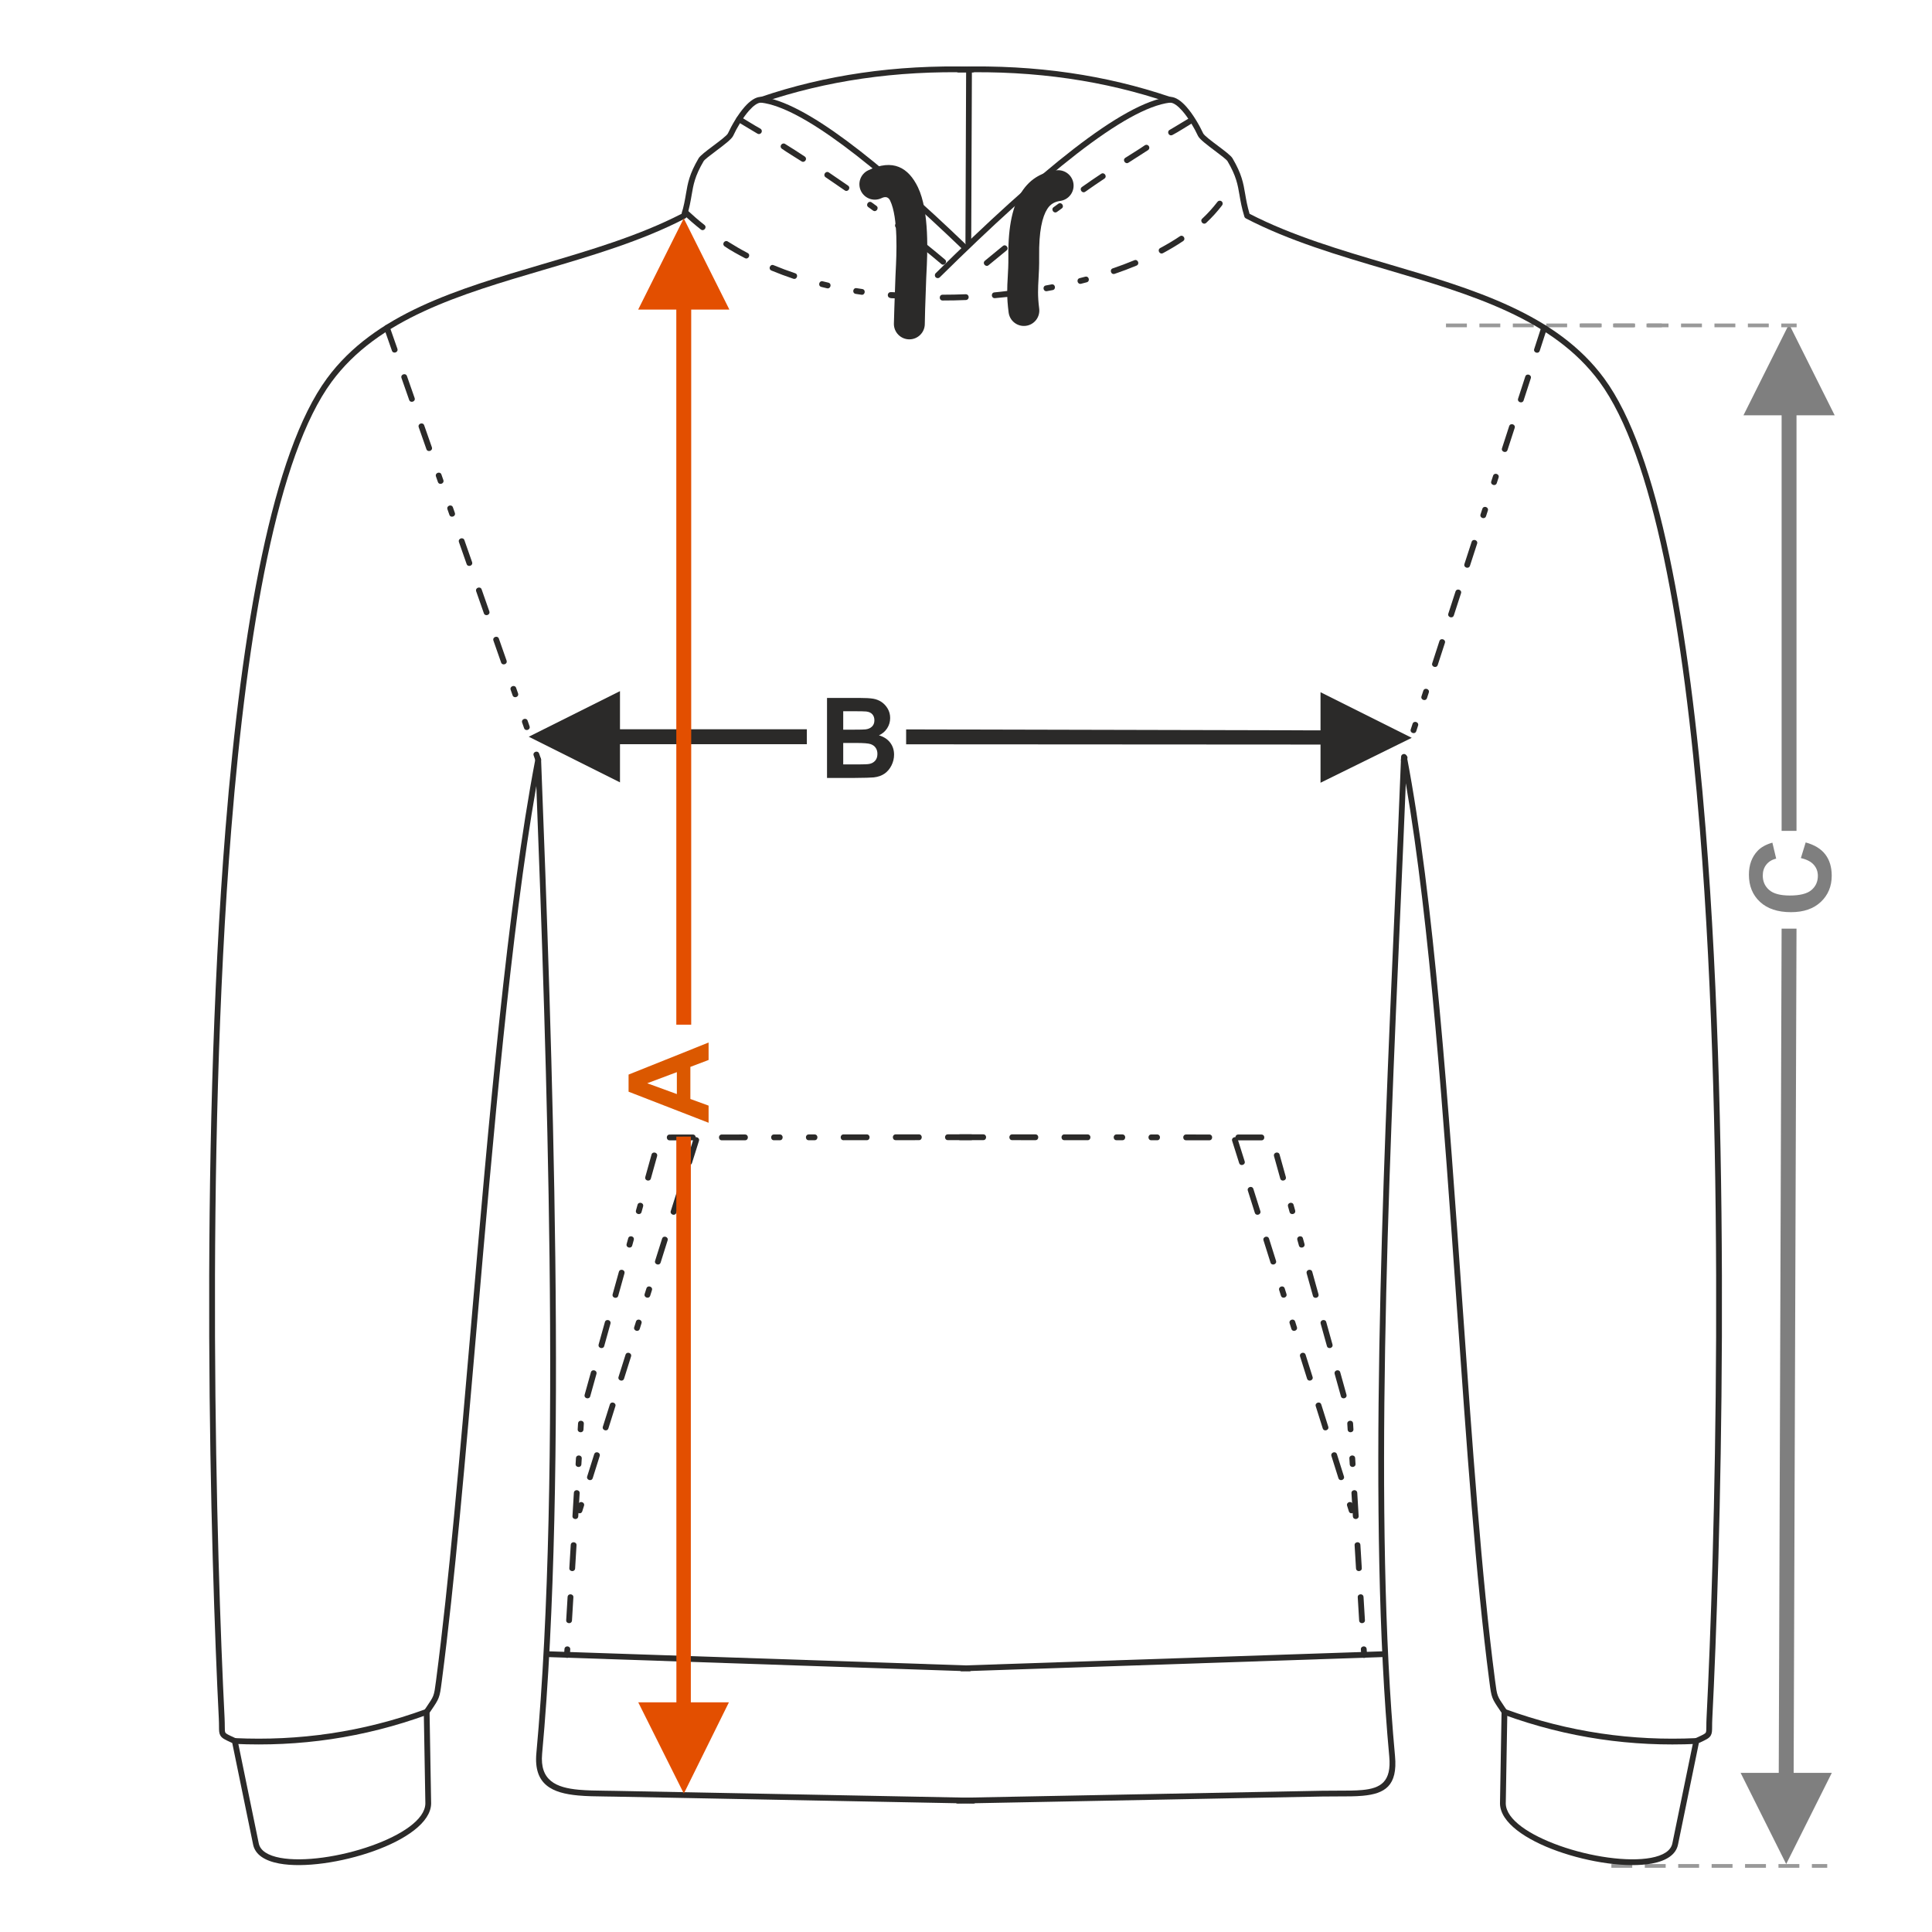 <?xml version="1.0" encoding="UTF-8"?>
<!DOCTYPE svg PUBLIC "-//W3C//DTD SVG 1.1//EN" "http://www.w3.org/Graphics/SVG/1.1/DTD/svg11.dtd">
<!-- Creator: CorelDRAW 2017 -->
<svg xmlns="http://www.w3.org/2000/svg" xml:space="preserve" width="1000px" height="1000px" version="1.1" style="shape-rendering:geometricPrecision; text-rendering:geometricPrecision; image-rendering:optimizeQuality; fill-rule:evenodd; clip-rule:evenodd"
viewBox="0 0 1000 1000"
 xmlns:xlink="http://www.w3.org/1999/xlink">
 <defs>
  <style type="text/css">
   <![CDATA[
    .fil1 {fill:none}
    .fil4 {fill:#2B2A29;fill-rule:nonzero}
    .fil0 {fill:#2B2A29;fill-rule:nonzero}
    .fil2 {fill:#7F7F7F;fill-rule:nonzero}
    .fil3 {fill:#999999;fill-rule:nonzero}
    .fil5 {fill:#DB5800;fill-rule:nonzero}
    .fil6 {fill:#E34F00;fill-rule:nonzero}
   ]]>
  </style>
 </defs>
 <g id="Ebene_x0020_1">
  <path class="fil0" d="M428.062 361.243l16.562 0c3.288,0 5.727,0.136 7.337,0.405 1.62,0.28 3.056,0.849 4.329,1.707 1.272,0.868 2.333,2.014 3.182,3.451 0.848,1.436 1.272,3.056 1.272,4.839 0,1.929 -0.52,3.712 -1.562,5.323 -1.041,1.619 -2.458,2.824 -4.242,3.633 2.517,0.743 4.444,1.996 5.804,3.77 1.35,1.774 2.024,3.856 2.024,6.257 0,1.89 -0.433,3.721 -1.311,5.505 -0.877,1.783 -2.073,3.21 -3.596,4.28 -1.513,1.061 -3.384,1.717 -5.611,1.967 -1.388,0.145 -4.752,0.241 -10.084,0.28l-14.104 0 0 -41.417zm8.388 6.884l0 9.544 5.475 0c3.249,0 5.273,-0.048 6.064,-0.144 1.427,-0.164 2.555,-0.656 3.375,-1.476 0.819,-0.819 1.224,-1.889 1.224,-3.22 0,-1.282 -0.357,-2.313 -1.061,-3.114 -0.703,-0.8 -1.755,-1.282 -3.143,-1.446 -0.829,-0.096 -3.21,-0.144 -7.134,-0.144l-4.8 0zm0 16.427l0 11.106 7.751 0c3.008,0 4.926,-0.086 5.736,-0.25 1.243,-0.231 2.256,-0.781 3.036,-1.658 0.781,-0.888 1.177,-2.054 1.177,-3.529 0,-1.253 -0.299,-2.304 -0.907,-3.171 -0.597,-0.868 -1.475,-1.505 -2.612,-1.899 -1.138,-0.396 -3.615,-0.599 -7.423,-0.599l-6.758 0z"/>
  <rect class="fil1" x="-0.001" y="-0.001" width="1000.002" height="1000.002"/>
  <polygon class="fil0" points="683.5,378.035 469.013,377.538 469.013,385.251 683.5,385.383 683.5,405.143 730.715,381.892 683.5,358.291 "/>
  <polygon class="fil0" points="273.685,381.332 320.901,357.732 320.901,377.476 417.625,377.476 417.625,385.188 320.901,385.188 320.901,404.948 "/>
  <polygon class="fil2" points="922.158,214.962 922.158,430.061 929.871,430.061 929.871,214.962 949.63,214.962 926.014,167.745 902.414,214.962 "/>
  <path class="fil2" d="M932.13 444.141l2.487 -8.099c4.56,1.244 7.944,3.317 10.162,6.209 2.208,2.892 3.316,6.556 3.316,11 0,5.505 -1.88,10.026 -5.64,13.574 -3.76,3.538 -8.898,5.312 -15.425,5.312 -6.893,0 -12.254,-1.784 -16.071,-5.341 -3.818,-3.557 -5.727,-8.243 -5.727,-14.046 0,-5.071 1.504,-9.188 4.503,-12.35 1.774,-1.89 4.318,-3.297 7.644,-4.242l1.967 8.272c-2.14,0.491 -3.837,1.513 -5.08,3.065 -1.244,1.562 -1.861,3.452 -1.861,5.669 0,3.075 1.099,5.573 3.307,7.482 2.198,1.918 5.765,2.872 10.701,2.872 5.225,0 8.956,-0.944 11.174,-2.824 2.226,-1.89 3.335,-4.339 3.335,-7.356 0,-2.227 -0.704,-4.146 -2.121,-5.746 -1.417,-1.601 -3.634,-2.757 -6.671,-3.451z"/>
  <path class="fil3" d="M945.767 964.831l-7.938 0 0 1.928 7.938 0 0 -1.928zm-14.425 0l0 1.928 -10.811 0 0 -1.928 10.811 0zm-17.297 0l0 1.928 -10.811 0 0 -1.928 10.811 0zm-17.297 0l0 1.928 -10.811 0 0 -1.928 10.811 0zm-17.298 0l0 1.928 -10.811 0 0 -1.928 10.811 0zm-17.297 0l0 1.928 -10.812 0 0 -1.928 10.812 0zm-17.298 0l0 1.928 -10.811 0 0 -1.928 10.811 0z"/>
  <polygon class="fil2" points="924.534,964.831 900.934,917.614 920.678,917.614 922.158,480.654 929.871,480.654 928.39,917.614 948.15,917.614 "/>
  <path class="fil3" d="M860.162 167.461l-7.938 0 0 1.928 7.938 0 0 -1.928zm-14.424 0l0 1.928 -10.811 0 0 -1.928 10.811 0zm-17.298 0l0 1.928 -10.811 0 0 -1.928 10.811 0zm-17.297 0l0 1.928 -10.811 0 0 -1.928 10.811 0zm-17.298 0l0 1.928 -10.811 0 0 -1.928 10.811 0zm-17.297 0l0 1.928 -10.811 0 0 -1.928 10.811 0zm-17.298 0l0 1.928 -10.811 0 0 -1.928 10.811 0z"/>
  <path class="fil3" d="M929.935 167.461l-7.938 0 0 1.928 7.938 0 0 -1.928zm-14.425 0l0 1.928 -10.811 0 0 -1.928 10.811 0zm-17.298 0l0 1.928 -10.811 0 0 -1.928 10.811 0zm-17.296 0l0 1.928 -10.811 0 0 -1.928 10.811 0zm-17.298 0l0 1.928 -10.811 0 0 -1.928 10.811 0zm-17.298 0l0 1.928 -10.811 0 0 -1.928 10.811 0zm-17.297 0l0 1.928 -10.811 0 0 -1.928 10.811 0z"/>
  <path class="fil4" d="M496.187 37.516c-0.825,0.022 -1.513,-0.629 -1.535,-1.454 -0.022,-0.825 0.628,-1.513 1.454,-1.535 20.133,-0.559 39.294,0.546 57.549,3.197 18.187,2.641 35.488,6.817 51.969,12.407 2.841,0.002 5.761,2.109 8.443,5.127l0.073 0.089c3.495,3.963 6.696,9.547 8.633,13.698 0.519,1.102 4.23,3.89 7.766,6.546 3.364,2.526 6.587,4.947 7.405,6.339 4.808,8.183 5.604,12.865 6.556,18.475 0.499,2.936 1.044,6.139 2.269,10.259 22.107,11.378 47.282,18.797 72.179,26.131 43.782,12.899 86.712,25.547 111.367,59.075 28.277,38.452 44.114,128.64 52.505,233.003 13.678,170.121 7.648,378.16 3.47,460.533 -0.088,1.748 -0.096,3.081 -0.1,4.151 -0.011,2.267 -0.019,3.533 -0.695,4.711 -0.845,1.473 -2.351,2.163 -5.748,3.723l-0.413 0.19 -10.765 52.4c-1.02,5.415 -6.128,8.592 -13.506,9.969 -6.359,1.186 -14.494,1.05 -23.091,-0.123 -8.56,-1.168 -17.601,-3.361 -25.812,-6.291 -16.4,-5.851 -29.626,-14.768 -29.77,-24.632l0.81 -47 -0.833 -1.228c-2.076,-3.053 -3.151,-4.633 -3.863,-6.482 -0.764,-1.982 -1.035,-4.05 -1.591,-8.323l-0.113 -0.867c-6.857,-52.434 -11.747,-122.042 -16.837,-194.515 -6.747,-96.035 -13.847,-197.106 -26.319,-269.654 -0.844,20.926 -1.822,43.168 -2.843,66.387 -6.169,140.359 -13.906,316.37 -2.746,437.082 1.43,15.468 -5.264,19.523 -16.687,20.579 -3.805,0.352 -8.127,0.348 -12.858,0.343 -2.55,-0.002 -5.225,-0.005 -8.007,0.048l-188.772 3.646c-0.825,0.012 -1.506,-0.646 -1.518,-1.471 -0.013,-0.825 0.645,-1.506 1.47,-1.518l188.773 -3.646c2.784,-0.054 5.481,-0.05 8.054,-0.048 4.663,0.004 8.921,0.009 12.589,-0.33 9.575,-0.885 15.185,-4.3 13.98,-17.334 -11.182,-120.933 -3.44,-297.043 2.733,-437.48 1.247,-28.387 2.432,-55.321 3.378,-79.916 -0.012,-0.715 0.491,-1.357 1.217,-1.495 0.811,-0.155 1.597,0.378 1.752,1.189 14.035,73.338 21.615,181.228 28.793,283.418 5.089,72.466 9.979,142.066 16.813,194.327l0.113 0.867c0.526,4.036 0.781,5.988 1.415,7.633 0.596,1.545 1.602,3.025 3.547,5.885l1.065 1.57c0.188,0.255 0.298,0.571 0.292,0.911l-0.817 47.4c0.135,8.393 12.478,16.369 27.788,21.831 8.038,2.867 16.864,5.011 25.203,6.148 8.304,1.133 16.112,1.274 22.153,0.147 6.139,-1.146 10.35,-3.575 11.105,-7.578l10.928 -53.19c0.093,-0.451 0.392,-0.854 0.844,-1.06l1.104 -0.507c2.782,-1.277 4.016,-1.844 4.389,-2.494 0.292,-0.51 0.298,-1.486 0.307,-3.233 0.005,-1.134 0.013,-2.546 0.1,-4.28 4.174,-82.299 10.198,-290.157 -3.47,-460.158 -8.352,-103.877 -24.032,-193.53 -51.93,-231.468 -24.056,-32.713 -66.505,-45.219 -109.797,-57.974 -25.246,-7.437 -50.78,-14.961 -73.27,-26.632 -0.345,-0.179 -0.621,-0.491 -0.744,-0.891 -1.416,-4.612 -2.006,-8.08 -2.543,-11.245 -0.902,-5.318 -1.656,-9.756 -6.181,-17.456 -0.513,-0.873 -3.502,-3.118 -6.621,-5.461 -3.836,-2.882 -7.863,-5.905 -8.685,-7.67 -1.842,-3.961 -4.876,-9.264 -8.165,-12.991l-0.066 -0.07c-2.211,-2.488 -4.46,-4.212 -6.341,-4.123 -0.19,0.012 -0.385,-0.011 -0.577,-0.076 -16.383,-5.574 -33.587,-9.734 -51.678,-12.361 -18.112,-2.63 -37.106,-3.728 -57.046,-3.174z"/>
  <path class="fil4" d="M605.216 50.145c0.821,-0.097 1.567,0.491 1.664,1.313 0.097,0.821 -0.492,1.566 -1.313,1.663 -11.524,1.388 -27.924,10.795 -48.083,26.387 -20.319,15.715 -44.377,37.676 -71.064,64.029 -0.588,0.579 -1.536,0.571 -2.115,-0.017 -0.578,-0.588 -0.57,-1.536 0.018,-2.115 26.764,-26.431 50.91,-48.469 71.332,-64.264 20.583,-15.919 37.469,-25.54 49.561,-26.996z"/>
  <path class="fil4" d="M800.669 170.146c0.616,-1.848 -2.219,-2.829 -2.854,-0.926l-3.704 11.413c-0.616,1.848 2.219,2.829 2.853,0.926l3.705 -11.413zm-75.471 222.791c-0.616,1.848 2.219,2.829 2.854,0.926l0.373 -1.149c0.616,-1.848 -2.219,-2.829 -2.854,-0.926l-0.373 1.149zm5.006 -15.417c-0.615,1.848 2.219,2.829 2.854,0.926l0.926 -2.853c0.616,-1.848 -2.219,-2.829 -2.854,-0.926l-0.926 2.853zm5.558 -17.121c-0.616,1.848 2.219,2.829 2.853,0.926l0.926 -2.854c0.616,-1.848 -2.219,-2.829 -2.853,-0.926l-0.926 2.854zm5.557 -17.121c-0.615,1.848 2.219,2.829 2.854,0.926l3.705 -11.414c0.615,-1.849 -2.219,-2.83 -2.854,-0.926l-3.705 11.414zm8.337 -25.682c-0.616,1.848 2.218,2.829 2.853,0.926l3.705 -11.414c0.616,-1.848 -2.219,-2.83 -2.854,-0.926l-3.704 11.414zm8.335 -25.682c-0.616,1.848 2.219,2.829 2.854,0.926l3.704 -11.414c0.616,-1.848 -2.219,-2.829 -2.853,-0.926l-3.705 11.414zm8.335 -25.681c-0.615,1.849 2.219,2.83 2.854,0.926l0.926 -2.852c0.616,-1.848 -2.219,-2.829 -2.854,-0.926l-0.926 2.852zm5.557 -17.119c-0.616,1.848 2.219,2.829 2.854,0.926l0.926 -2.853c0.615,-1.848 -2.219,-2.829 -2.854,-0.926l-0.926 2.853zm5.557 -17.12c-0.616,1.848 2.219,2.829 2.853,0.926l3.705 -11.413c0.616,-1.848 -2.219,-2.829 -2.853,-0.926l-3.705 11.413zm8.335 -25.68c-0.615,1.848 2.219,2.829 2.854,0.926l3.705 -11.414c0.615,-1.848 -2.219,-2.829 -2.854,-0.926l-3.705 11.414z"/>
  <path class="fil4" d="M778.193 887.465c-0.776,-0.281 -1.178,-1.139 -0.897,-1.916 0.282,-0.776 1.14,-1.178 1.916,-0.896 16.449,6 32.906,10.131 49.366,12.57 16.466,2.44 32.927,3.188 49.379,2.422 0.825,-0.036 1.524,0.604 1.559,1.43 0.036,0.825 -0.604,1.523 -1.43,1.559 -16.652,0.775 -33.301,0.02 -49.941,-2.445 -16.645,-2.467 -33.297,-6.648 -49.952,-12.724z"/>
  <path class="fil4" d="M497.821 865.059c-0.825,0.026 -1.515,-0.622 -1.541,-1.447 -0.026,-0.826 0.622,-1.516 1.447,-1.542l218.591 -7.382c0.826,-0.026 1.516,0.622 1.542,1.447 0.026,0.825 -0.622,1.516 -1.447,1.542l-218.592 7.382z"/>
  <path class="fil4" d="M496.925 587.123c-1.977,0 -1.974,3 -0.001,3l11.999 0.009c1.977,0 1.974,-3 0.001,-3l-11.999 -0.009zm207.645 269.607c0.172,2.055 3.153,1.705 2.996,-0.181l-0.181 -2.995c-0.171,-2.055 -3.152,-1.705 -2.995,0.181l0.18 2.995zm-1.082 -17.968c0.171,2.055 3.152,1.705 2.995,-0.181l-0.722 -11.979c-0.172,-2.055 -3.153,-1.705 -2.995,0.181l0.722 11.979zm-1.625 -26.952c0.172,2.055 3.153,1.705 2.996,-0.181l-0.722 -11.978c-0.172,-2.055 -3.153,-1.706 -2.996,0.181l0.722 11.978zm-1.624 -26.95c0.172,2.055 3.153,1.705 2.995,-0.182l-0.721 -11.978c-0.172,-2.055 -3.153,-1.705 -2.995,0.182l0.721 11.978zm-1.623 -26.951c0.172,2.055 3.153,1.706 2.995,-0.181l-0.18 -2.995c-0.172,-2.055 -3.153,-1.705 -2.995,0.182l0.18 2.994zm-1.082 -17.967c0.172,2.055 3.153,1.706 2.995,-0.181l-0.18 -2.994c-0.172,-2.056 -3.153,-1.706 -2.995,0.181l0.18 2.994zm-3.494 -17.244c0.456,1.822 3.394,1.209 2.89,-0.805l-3.219 -11.56c-0.456,-1.822 -3.394,-1.21 -2.89,0.804l3.219 11.561zm-7.244 -26.011c0.455,1.822 3.393,1.209 2.889,-0.805l-3.219 -11.56c-0.455,-1.822 -3.394,-1.209 -2.89,0.805l3.22 11.56zm-7.245 -26.01c0.456,1.822 3.394,1.209 2.89,-0.805l-3.219 -11.56c-0.456,-1.822 -3.394,-1.209 -2.89,0.805l3.219 11.56zm-7.244 -26.01c0.455,1.822 3.394,1.21 2.89,-0.805l-0.805 -2.889c-0.455,-1.822 -3.393,-1.21 -2.889,0.804l0.804 2.89zm-4.829 -17.339c0.455,1.822 3.394,1.209 2.89,-0.805l-0.805 -2.89c-0.455,-1.822 -3.393,-1.209 -2.89,0.805l0.805 2.89zm-4.829 -17.34c0.455,1.822 3.394,1.21 2.89,-0.804l-3.22 -11.56c-0.455,-1.822 -3.394,-1.21 -2.89,0.805l3.22 11.559zm-9.726 -19.748c1.977,0 1.974,-3 0.002,-3l-12 -0.009c-1.978,0 -1.974,3 -0.002,3l12 0.009zm-27 -0.021c1.977,0 1.974,-3 0.002,-3l-12 -0.009c-1.978,0 -1.974,3 -0.002,3l12 0.009zm-27 -0.021c1.977,0 1.974,-3 0.002,-3l-3 -0.003c-1.978,0 -1.974,3 -0.002,3l3 0.003zm-18 -0.014c1.977,0 1.974,-3 0.002,-3l-3 -0.002c-1.978,0 -1.974,3 -0.002,3l3 0.002zm-18 -0.013c1.977,0 1.974,-3 0.002,-3l-12.001 -0.009c-1.977,0 -1.974,3 -0.001,3l12 0.009zm-27 -0.02c1.977,0 1.974,-3 0.001,-3l-12 -0.008c-1.977,0 -1.974,3 -0.001,3l12 0.008z"/>
  <path class="fil4" d="M640.629 589.632c-0.645,-1.934 -3.467,-0.915 -2.861,0.901l3.605 11.445c0.645,1.935 3.467,0.916 2.862,-0.901l-3.606 -11.445zm57.535 192.613c0.645,1.934 3.467,0.915 2.862,-0.901l-0.902 -2.862c-0.645,-1.934 -3.467,-0.915 -2.861,0.901l0.901 2.862zm-5.409 -17.169c0.645,1.935 3.467,0.916 2.861,-0.901l-3.606 -11.445c-0.645,-1.935 -3.467,-0.916 -2.862,0.9l3.607 11.446zm-8.115 -25.753c0.645,1.935 3.467,0.916 2.862,-0.901l-3.606 -11.445c-0.645,-1.935 -3.467,-0.916 -2.862,0.901l3.606 11.445zm-8.113 -25.753c0.645,1.935 3.467,0.916 2.861,-0.9l-3.605 -11.446c-0.645,-1.935 -3.467,-0.916 -2.861,0.901l3.605 11.445zm-8.113 -25.752c0.645,1.934 3.467,0.915 2.862,-0.901l-0.901 -2.862c-0.645,-1.934 -3.467,-0.915 -2.861,0.901l0.9 2.862zm-5.407 -17.169c0.644,1.935 3.466,0.916 2.861,-0.901l-0.901 -2.861c-0.645,-1.935 -3.467,-0.916 -2.861,0.901l0.901 2.861zm-5.408 -17.168c0.645,1.934 3.467,0.915 2.861,-0.901l-3.605 -11.445c-0.645,-1.935 -3.467,-0.916 -2.862,0.901l3.606 11.445zm-8.113 -25.752c0.645,1.935 3.467,0.916 2.861,-0.9l-3.605 -11.445c-0.645,-1.935 -3.467,-0.916 -2.861,0.9l3.605 11.445z"/>
  <path class="fil4" d="M503.441 34.527c0.825,0.022 1.476,0.71 1.453,1.535 -0.022,0.825 -0.71,1.476 -1.535,1.454 -19.939,-0.554 -38.933,0.544 -57.045,3.174 -18.09,2.627 -35.295,6.787 -51.678,12.361 -0.191,0.065 -0.387,0.088 -0.576,0.076 -1.885,-0.089 -4.134,1.632 -6.342,4.119 -3.317,3.74 -6.38,9.086 -8.236,13.065 -0.827,1.771 -4.848,4.791 -8.68,7.669 -3.12,2.343 -6.107,4.587 -6.621,5.462 -4.525,7.701 -5.279,12.138 -6.181,17.455 -0.538,3.166 -1.127,6.634 -2.543,11.246 -0.123,0.4 -0.399,0.712 -0.745,0.89 -22.489,11.672 -48.023,19.196 -73.269,26.633 -43.293,12.755 -85.741,25.261 -109.797,57.974 -27.899,37.937 -43.577,127.592 -51.929,231.469 -13.669,170.001 -7.645,377.858 -3.471,460.157 0.087,1.733 0.095,3.146 0.101,4.28 0.008,1.747 0.014,2.723 0.307,3.233 0.372,0.649 1.606,1.217 4.389,2.493l1.104 0.508c0.451,0.206 0.75,0.609 0.842,1.06l10.927 53.19c0.757,4.003 4.968,6.432 11.106,7.578 6.041,1.127 13.85,0.986 22.154,-0.147 8.339,-1.137 17.165,-3.281 25.203,-6.148 15.31,-5.462 27.654,-13.438 27.788,-21.831l-0.817 -47.4c-0.006,-0.34 0.104,-0.656 0.292,-0.911l1.066 -1.571c1.944,-2.859 2.95,-4.339 3.546,-5.885 0.635,-1.645 0.889,-3.599 1.415,-7.636l0.112 -0.863c6.495,-49.664 12.132,-114.9 18.043,-183.314 9.055,-104.814 18.758,-217.1 33.278,-292.971 0.155,-0.812 0.94,-1.345 1.752,-1.19 0.726,0.138 1.229,0.782 1.217,1.496 2.815,73.23 6.265,165.637 7.355,257.862 1.089,92.249 -0.186,184.274 -6.825,256.634 -1.271,13.867 7.219,17.555 18.952,18.631 4.301,0.393 9.055,0.453 13.933,0.512l4.723 0.069 185.654 3.586c0.825,0.012 1.483,0.693 1.471,1.518 -0.013,0.825 -0.693,1.483 -1.518,1.471l-185.654 -3.586 -4.71 -0.069c-4.936,-0.06 -9.745,-0.119 -14.168,-0.525 -13.439,-1.232 -23.157,-5.55 -21.659,-21.876 6.628,-72.242 7.9,-164.165 6.812,-256.331 -1.023,-86.542 -4.129,-173.344 -6.837,-244.265 -13.148,75.148 -22.255,180.535 -30.787,279.292 -5.904,68.337 -11.535,133.499 -18.066,183.444l-0.113 0.863c-0.556,4.275 -0.827,6.343 -1.591,8.327 -0.714,1.849 -1.786,3.428 -3.862,6.481l-0.834 1.229 0.81 47c-0.143,9.864 -13.369,18.781 -29.77,24.632 -8.211,2.93 -17.251,5.123 -25.813,6.291 -8.597,1.173 -16.731,1.309 -23.09,0.123 -7.378,-1.377 -12.486,-4.554 -13.508,-9.969l-10.762 -52.401 -0.414 -0.19c-3.397,-1.558 -4.903,-2.25 -5.748,-3.722 -0.676,-1.178 -0.683,-2.444 -0.694,-4.711 -0.005,-1.071 -0.013,-2.404 -0.101,-4.151 -4.178,-82.373 -10.208,-290.411 3.471,-460.531 8.39,-104.365 24.227,-194.553 52.504,-233.005 24.654,-33.527 67.584,-46.176 111.367,-59.075 24.897,-7.334 50.072,-14.753 72.18,-26.131 1.225,-4.12 1.769,-7.324 2.268,-10.26 0.952,-5.609 1.747,-10.29 6.556,-18.474 0.819,-1.392 4.04,-3.813 7.405,-6.34 3.54,-2.659 7.256,-5.45 7.767,-6.545 1.952,-4.186 5.185,-9.824 8.705,-13.786 2.685,-3.018 5.606,-5.126 8.443,-5.128 16.481,-5.59 33.782,-9.766 51.969,-12.407 18.255,-2.651 37.417,-3.756 57.549,-3.197z"/>
  <path class="fil4" d="M393.98 53.121c-0.821,-0.097 -1.409,-0.842 -1.312,-1.663 0.096,-0.822 0.842,-1.41 1.663,-1.313 10.99,1.323 25.928,9.382 43.993,22.777 17.915,13.284 38.98,31.851 62.367,54.318 0.595,0.573 0.613,1.52 0.04,2.115 -0.572,0.596 -1.519,0.614 -2.114,0.041 -23.304,-22.387 -44.274,-40.874 -62.074,-54.072 -17.649,-13.087 -32.116,-20.945 -42.563,-22.203z"/>
  <path class="fil4" d="M201.721 169.187c-0.607,-1.822 -3.475,-0.939 -2.832,0.992l3.966 11.325c0.607,1.822 3.474,0.939 2.831,-0.992l-3.965 -11.325zm75.436 224.521c0.607,1.822 3.475,0.938 2.832,-0.992l-0.938 -2.677c-0.607,-1.822 -3.475,-0.938 -2.832,0.992l0.938 2.677zm-5.896 -16.834c0.607,1.822 3.475,0.938 2.832,-0.992l-0.992 -2.832c-0.607,-1.822 -3.475,-0.938 -2.831,0.992l0.991 2.832zm-5.949 -16.989c0.607,1.822 3.475,0.938 2.832,-0.992l-0.992 -2.832c-0.607,-1.822 -3.474,-0.938 -2.831,0.992l0.991 2.832zm-5.949 -16.989c0.607,1.822 3.475,0.938 2.832,-0.992l-3.966 -11.326c-0.607,-1.822 -3.475,-0.939 -2.832,0.992l3.966 11.326zm-8.923 -25.484c0.607,1.822 3.475,0.939 2.831,-0.992l-3.965 -11.326c-0.607,-1.822 -3.475,-0.938 -2.832,0.992l3.966 11.326zm-8.923 -25.483c0.607,1.822 3.475,0.938 2.831,-0.992l-3.965 -11.326c-0.607,-1.822 -3.475,-0.939 -2.831,0.992l3.965 11.326zm-8.922 -25.484c0.607,1.822 3.475,0.939 2.831,-0.992l-0.991 -2.831c-0.607,-1.822 -3.475,-0.939 -2.831,0.992l0.991 2.831zm-5.948 -16.989c0.607,1.822 3.475,0.939 2.831,-0.992l-0.991 -2.831c-0.607,-1.822 -3.475,-0.939 -2.832,0.992l0.992 2.831zm-5.948 -16.988c0.607,1.822 3.475,0.939 2.831,-0.992l-3.965 -11.325c-0.607,-1.822 -3.475,-0.939 -2.832,0.992l3.966 11.325zm-8.922 -25.482c0.607,1.822 3.475,0.939 2.831,-0.992l-3.965 -11.325c-0.607,-1.822 -3.475,-0.939 -2.832,0.992l3.966 11.325z"/>
  <path class="fil4" d="M220.335 884.653c0.776,-0.282 1.635,0.12 1.916,0.896 0.281,0.777 -0.121,1.635 -0.897,1.916 -33.299,12.147 -66.598,16.719 -99.893,15.169 -0.825,-0.036 -1.466,-0.734 -1.43,-1.559 0.035,-0.826 0.734,-1.466 1.559,-1.43 32.916,1.532 65.833,-2.987 98.745,-14.992z"/>
  <path class="fil4" d="M501.82 862.07c0.826,0.026 1.474,0.716 1.448,1.542 -0.026,0.825 -0.717,1.473 -1.542,1.447l-218.592 -7.382c-0.825,-0.026 -1.473,-0.717 -1.447,-1.542 0.026,-0.825 0.717,-1.473 1.542,-1.447l218.591 7.382z"/>
  <path class="fil4" d="M502.623 590.123c1.972,0 1.975,-3 -0.002,-3l-11.999 0.009c-1.972,0 -1.976,3 0.002,3l11.999 -0.009zm-210.642 266.426c-0.158,1.887 2.823,2.237 2.995,0.181l0.18 -2.994c0.158,-1.887 -2.823,-2.236 -2.995,-0.181l-0.18 2.994zm1.082 -17.967c-0.157,1.886 2.824,2.236 2.996,0.181l0.722 -11.979c0.157,-1.887 -2.824,-2.236 -2.995,-0.181l-0.723 11.979zm1.625 -26.952c-0.158,1.886 2.823,2.236 2.995,0.181l0.722 -11.978c0.158,-1.887 -2.823,-2.236 -2.995,-0.181l-0.722 11.978zm1.624 -26.951c-0.157,1.887 2.824,2.236 2.996,0.181l0.721 -11.978c0.157,-1.886 -2.824,-2.236 -2.995,-0.181l-0.722 11.978zm1.624 -26.95c-0.158,1.886 2.824,2.236 2.995,0.181l0.18 -2.995c0.158,-1.886 -2.823,-2.236 -2.995,-0.181l-0.18 2.995zm1.082 -17.967c-0.158,1.886 2.823,2.236 2.995,0.181l0.18 -2.995c0.158,-1.886 -2.823,-2.236 -2.995,-0.181l-0.18 2.995zm3.598 -17.868c-0.504,2.014 2.435,2.627 2.89,0.805l3.22 -11.561c0.504,-2.014 -2.434,-2.627 -2.889,-0.805l-3.221 11.561zm7.245 -26.011c-0.504,2.014 2.435,2.627 2.89,0.805l3.22 -11.56c0.504,-2.014 -2.435,-2.627 -2.89,-0.805l-3.22 11.56zm7.244 -26.01c-0.504,2.014 2.435,2.626 2.89,0.804l3.22 -11.559c0.504,-2.015 -2.435,-2.627 -2.89,-0.805l-3.22 11.56zm7.244 -26.01c-0.504,2.014 2.435,2.627 2.89,0.805l0.805 -2.89c0.504,-2.014 -2.435,-2.627 -2.89,-0.805l-0.805 2.89zm4.829 -17.339c-0.503,2.014 2.435,2.627 2.89,0.805l0.805 -2.89c0.504,-2.014 -2.435,-2.627 -2.89,-0.805l-0.805 2.89zm4.83 -17.34c-0.504,2.015 2.434,2.627 2.889,0.805l3.22 -11.56c0.504,-2.014 -2.435,-2.626 -2.89,-0.804l-3.219 11.559zm12.614 -21.944c-1.973,0 -1.976,3 0.001,3l12 -0.009c1.973,0 1.976,-3 -0.001,-3l-12 0.009zm27 -0.021c-1.973,0 -1.976,3 0.001,3l12 -0.009c1.973,0 1.976,-3 -0.001,-3l-12 0.009zm27 -0.021c-1.973,0 -1.976,3 0.001,3l3 -0.003c1.973,0 1.976,-3 -0.001,-3l-3 0.003zm18 -0.014c-1.973,0 -1.976,3 0.001,3l3 -0.002c1.973,0 1.976,-3 -0.001,-3l-3 0.002zm18 -0.013c-1.972,0 -1.976,3 0.002,3l12 -0.009c1.972,0 1.975,-3 -0.002,-3l-12 0.009zm27 -0.02c-1.972,0 -1.976,3 0.002,3l12 -0.008c1.972,0 1.975,-3 -0.002,-3l-12 0.008z"/>
  <path class="fil4" d="M361.779 590.533c0.605,-1.816 -2.217,-2.835 -2.862,-0.901l-3.605 11.445c-0.606,1.817 2.216,2.836 2.861,0.901l3.606 -11.445zm-63.257 190.811c-0.606,1.816 2.216,2.835 2.861,0.901l0.902 -2.862c0.605,-1.816 -2.217,-2.835 -2.862,-0.901l-0.901 2.862zm5.409 -17.169c-0.605,1.817 2.217,2.836 2.862,0.901l3.606 -11.446c0.605,-1.816 -2.217,-2.835 -2.862,-0.9l-3.606 11.445zm8.114 -25.753c-0.605,1.817 2.217,2.836 2.862,0.901l3.605 -11.445c0.606,-1.817 -2.216,-2.836 -2.861,-0.901l-3.606 11.445zm8.113 -25.752c-0.606,1.816 2.217,2.835 2.861,0.9l3.606 -11.445c0.605,-1.817 -2.217,-2.836 -2.861,-0.901l-3.606 11.446zm8.113 -25.753c-0.606,1.816 2.216,2.835 2.861,0.901l0.901 -2.862c0.605,-1.816 -2.217,-2.835 -2.862,-0.901l-0.9 2.862zm5.407 -17.169c-0.605,1.817 2.217,2.836 2.862,0.901l0.901 -2.861c0.605,-1.817 -2.217,-2.836 -2.862,-0.901l-0.901 2.861zm5.408 -17.168c-0.605,1.816 2.217,2.835 2.862,0.901l3.605 -11.445c0.606,-1.817 -2.216,-2.836 -2.861,-0.901l-3.606 11.445zm8.113 -25.751c-0.606,1.816 2.217,2.835 2.861,0.9l3.606 -11.445c0.605,-1.816 -2.217,-2.835 -2.862,-0.9l-3.605 11.445z"/>
  <path class="fil4" d="M355.625 108.664c-1.56,-1.387 -3.454,0.942 -2.058,2.183 2.939,2.763 6,5.433 9.173,7.926 1.532,1.226 3.42,-1.105 1.865,-2.349 -3.108,-2.442 -6.099,-5.056 -8.98,-7.76zm113.768 46.077c1.997,0 2.109,-2.831 0.127,-2.997 -2.8,-0.122 -5.608,-0.279 -8.401,-0.505 -1.957,-0.163 -2.222,2.825 -0.238,2.99 2.836,0.22 5.67,0.389 8.512,0.512zm-23.514 -2.175c1.872,0.312 2.458,-2.63 0.43,-2.968 -0.984,-0.139 -1.966,-0.291 -2.947,-0.447 -1.921,-0.321 -2.449,2.633 -0.469,2.963 0.994,0.156 1.989,0.311 2.986,0.452zm-17.812 -3.347c1.864,0.466 2.656,-2.428 0.683,-2.921 -0.966,-0.223 -1.931,-0.458 -2.893,-0.699 -1.919,-0.479 -2.646,2.431 -0.728,2.911 0.977,0.243 1.957,0.482 2.938,0.709zm-17.452 -4.942c1.89,0.63 2.818,-2.222 0.962,-2.841 -3.758,-1.263 -7.48,-2.65 -11.142,-4.17 -1.689,-0.767 -3.062,1.902 -1.151,2.77 3.735,1.543 7.501,2.953 11.331,4.241zm-25.031 -10.669c1.693,0.924 3.18,-1.682 1.402,-2.652 -3.496,-1.834 -6.941,-3.838 -10.276,-5.95 -1.38,-0.966 -3.305,1.046 -1.724,2.452 3.063,2.144 7.256,4.397 10.598,6.15z"/>
  <path class="fil4" d="M632.551 106.285c0.627,-0.896 0.231,-2.071 -0.818,-2.356 -0.568,-0.156 -1.244,0.075 -1.573,0.545 -2.42,3.155 -4.987,5.97 -7.884,8.695 -1.394,1.239 0.498,3.569 2.06,2.181 3.011,-2.832 5.703,-5.781 8.215,-9.065zm-170.79 45.003c-2.031,-0.17 -2.208,2.826 -0.297,2.985 3.781,0.37 7.571,0.672 11.365,0.868 1.853,0.155 2.242,-2.821 0.154,-2.995 -3.76,-0.236 -7.47,-0.487 -11.222,-0.858zm26.137 1.252c-1.973,0 -1.974,3 0.003,3 4.012,0 8.049,-0.068 12.057,-0.244 1.986,-0.165 1.868,-2.997 -0.124,-2.997 -3.978,0.159 -7.955,0.241 -11.936,0.241zm26.832 -1.203c-1.948,0.162 -1.721,3.153 0.266,2.988 3.997,-0.353 8.012,-0.783 11.99,-1.307 1.891,-0.315 1.634,-2.988 -0.225,-2.988 -3.939,0.306 -8.037,0.954 -12.031,1.307zm26.613 -3.581c-1.893,0.316 -1.468,3.286 0.539,2.951 0.989,-0.174 1.979,-0.365 2.965,-0.555 1.853,-0.308 1.477,-3.286 -0.571,-2.945 -0.976,0.189 -1.954,0.377 -2.933,0.549zm17.488 -3.788c-1.897,0.474 -1.193,3.39 0.742,2.907l2.922 -0.761c1.854,-0.463 1.204,-3.393 -0.78,-2.897 -0.958,0.26 -1.922,0.508 -2.884,0.751zm17.142 -5.065c-1.845,0.615 -0.934,3.473 0.973,2.837 3.816,-1.3 7.596,-2.719 11.32,-4.263 1.902,-0.865 0.54,-3.54 -1.159,-2.767 -3.651,1.523 -7.39,2.917 -11.134,4.193zm24.563 -10.522c-1.746,0.952 -0.298,3.58 1.428,2.638 3.566,-1.916 7.059,-3.975 10.418,-6.238 1.668,-1.167 -0.109,-3.586 -1.682,-2.485 -3.276,2.208 -6.685,4.215 -10.164,6.085z"/>
  <path class="fil4" d="M383.282 60.434c-1.844,-1.006 -3.152,1.698 -1.523,2.586 3.438,2.025 6.876,4.067 10.281,6.147 1.728,0.943 3.217,-1.404 1.566,-2.559 -3.396,-1.852 -6.949,-4.182 -10.324,-6.174zm103.921 76.206c1.403,1.247 3.484,-0.915 1.932,-2.295 -3.063,-2.588 -6.155,-5.139 -9.272,-7.664 -1.559,-1.247 -3.415,1.111 -1.887,2.333 3.102,2.509 6.179,5.05 9.227,7.626zm-20.973 -16.897c1.675,1.173 3.342,-1.167 1.831,-2.376l-2.386 -1.831c-1.586,-1.11 -3.359,1.019 -1.827,2.381 0.79,0.552 1.61,1.231 2.382,1.826zm-14.369 -10.777c1.682,1.177 3.328,-1.332 1.77,-2.423l-2.43 -1.767c-1.67,-1.17 -3.329,1.33 -1.761,2.428l2.421 1.762zm-14.627 -10.43c1.611,1.128 3.341,-1.322 1.713,-2.463 -3.299,-2.278 -6.596,-4.548 -9.917,-6.795 -1.566,-1.096 -3.351,1.317 -1.677,2.488 3.312,2.234 6.593,4.501 9.881,6.77zm-22.367 -15.034c1.453,1.018 3.327,-1.169 1.697,-2.474 -3.3,-2.24 -6.811,-4.383 -10.189,-6.522 -1.373,-0.96 -3.292,1.059 -1.726,2.451 3.197,2.238 6.901,4.393 10.218,6.545z"/>
  <path class="fil4" d="M617.197 63.68c1.629,-0.889 0.321,-3.592 -1.523,-2.586 -3.453,2.038 -6.882,4.1 -10.314,6.172 -1.461,0.797 -0.534,3.355 1.354,2.668 3.315,-1.69 7.178,-4.308 10.483,-6.254zm-107.417 71.276c-1.559,1.385 0.529,3.542 1.927,2.299 3.059,-2.563 6.142,-5.091 9.25,-7.594 1.538,-1.232 -0.333,-3.576 -1.877,-2.34 -3.118,2.53 -6.222,5.056 -9.3,7.635zm21.123 -16.918c-1.519,1.215 0.159,3.547 1.825,2.381l2.38 -1.817c1.424,-0.997 0.076,-3.44 -1.657,-2.495 -0.842,0.559 -1.734,1.307 -2.548,1.931zm14.444 -10.802c-1.56,1.093 0.089,3.599 1.767,2.424l2.424 -1.761c1.57,-1.099 -0.091,-3.599 -1.761,-2.43l-2.43 1.767zm14.687 -10.463c-1.628,1.14 0.102,3.59 1.713,2.463 3.248,-2.264 6.566,-4.621 9.88,-6.774 1.672,-1.171 -0.11,-3.585 -1.679,-2.487 -3.324,2.161 -6.655,4.526 -9.914,6.798zm22.437 -15.102c-1.724,1.207 0.12,3.576 1.635,2.515 3.355,-2.171 6.716,-4.318 10.085,-6.467 1.615,-1.131 0.171,-3.505 -1.594,-2.543 -3.158,2.212 -6.845,4.371 -10.126,6.495z"/>
  <path class="fil4" d="M456.276 102.551c-3.969,1.915 -8.741,0.25 -10.656,-3.719 -1.915,-3.97 -0.25,-8.741 3.719,-10.656 12.933,-6.254 20.907,-1.333 25.759,8.704 6.056,12.526 4.932,34.705 4.446,44.294l-0.125 2.561c-0.221,5.959 -0.432,11.892 -0.573,16.309 -0.104,3.265 -0.171,6.009 -0.171,7.601 0,4.418 -3.582,8 -8,8 -4.418,0 -8,-3.582 -8,-8 0,-0.568 0.091,-3.637 0.234,-8.102 0.152,-4.731 0.361,-10.644 0.573,-16.37 0.039,-1.074 0.079,-1.83 0.125,-2.748 0.424,-8.372 1.406,-27.736 -2.884,-36.608 -0.783,-1.62 -2.147,-2.378 -4.447,-1.266z"/>
  <path class="fil4" d="M546.615 88.177c4.366,-0.604 8.396,2.447 9,6.813 0.604,4.366 -2.446,8.396 -6.813,9 -2.41,0.341 -4.904,1.298 -6.706,4.118 -2.649,4.148 -4.405,11.603 -4.234,24.669 0.063,4.821 -0.134,8.265 -0.317,11.463 -0.275,4.8 -0.516,9.003 0.335,15.467 0.57,4.366 -2.508,8.369 -6.874,8.938 -4.367,0.569 -8.369,-2.509 -8.938,-6.875 -1.055,-8.013 -0.778,-12.864 -0.46,-18.405 0.178,-3.103 0.368,-6.442 0.317,-10.4 -0.218,-16.57 2.565,-26.892 6.733,-33.419 5.018,-7.855 11.631,-10.474 17.957,-11.369z"/>
  <path class="fil4" d="M500.068 36.016c0.002,-0.825 0.675,-1.492 1.5,-1.489 0.825,0.002 1.491,0.675 1.489,1.5l-0.356 89.68c-0.003,0.825 -0.675,1.492 -1.5,1.489 -0.825,-0.002 -1.492,-0.675 -1.489,-1.5l0.356 -89.68z"/>
  <path class="fil5" d="M366.764 539.61l0 9.033 -9.428 3.577 0 16.611 9.428 3.442 0 8.869 -41.416 -16.08 0 -8.86 41.416 -16.592zm-16.427 15.329l-15.329 5.755 15.329 5.592 0 -11.347z"/>
  <polygon class="fil6" points="350.055,160.249 350.059,530.369 357.771,530.369 357.767,160.249 377.527,160.249 353.911,113.033 330.311,160.249 "/>
  <polygon class="fil6" points="353.957,928.333 330.357,881.117 350.101,881.117 350.059,588.31 357.582,588.303 357.573,881.117 377.286,881.117 "/>
 </g>
</svg>
